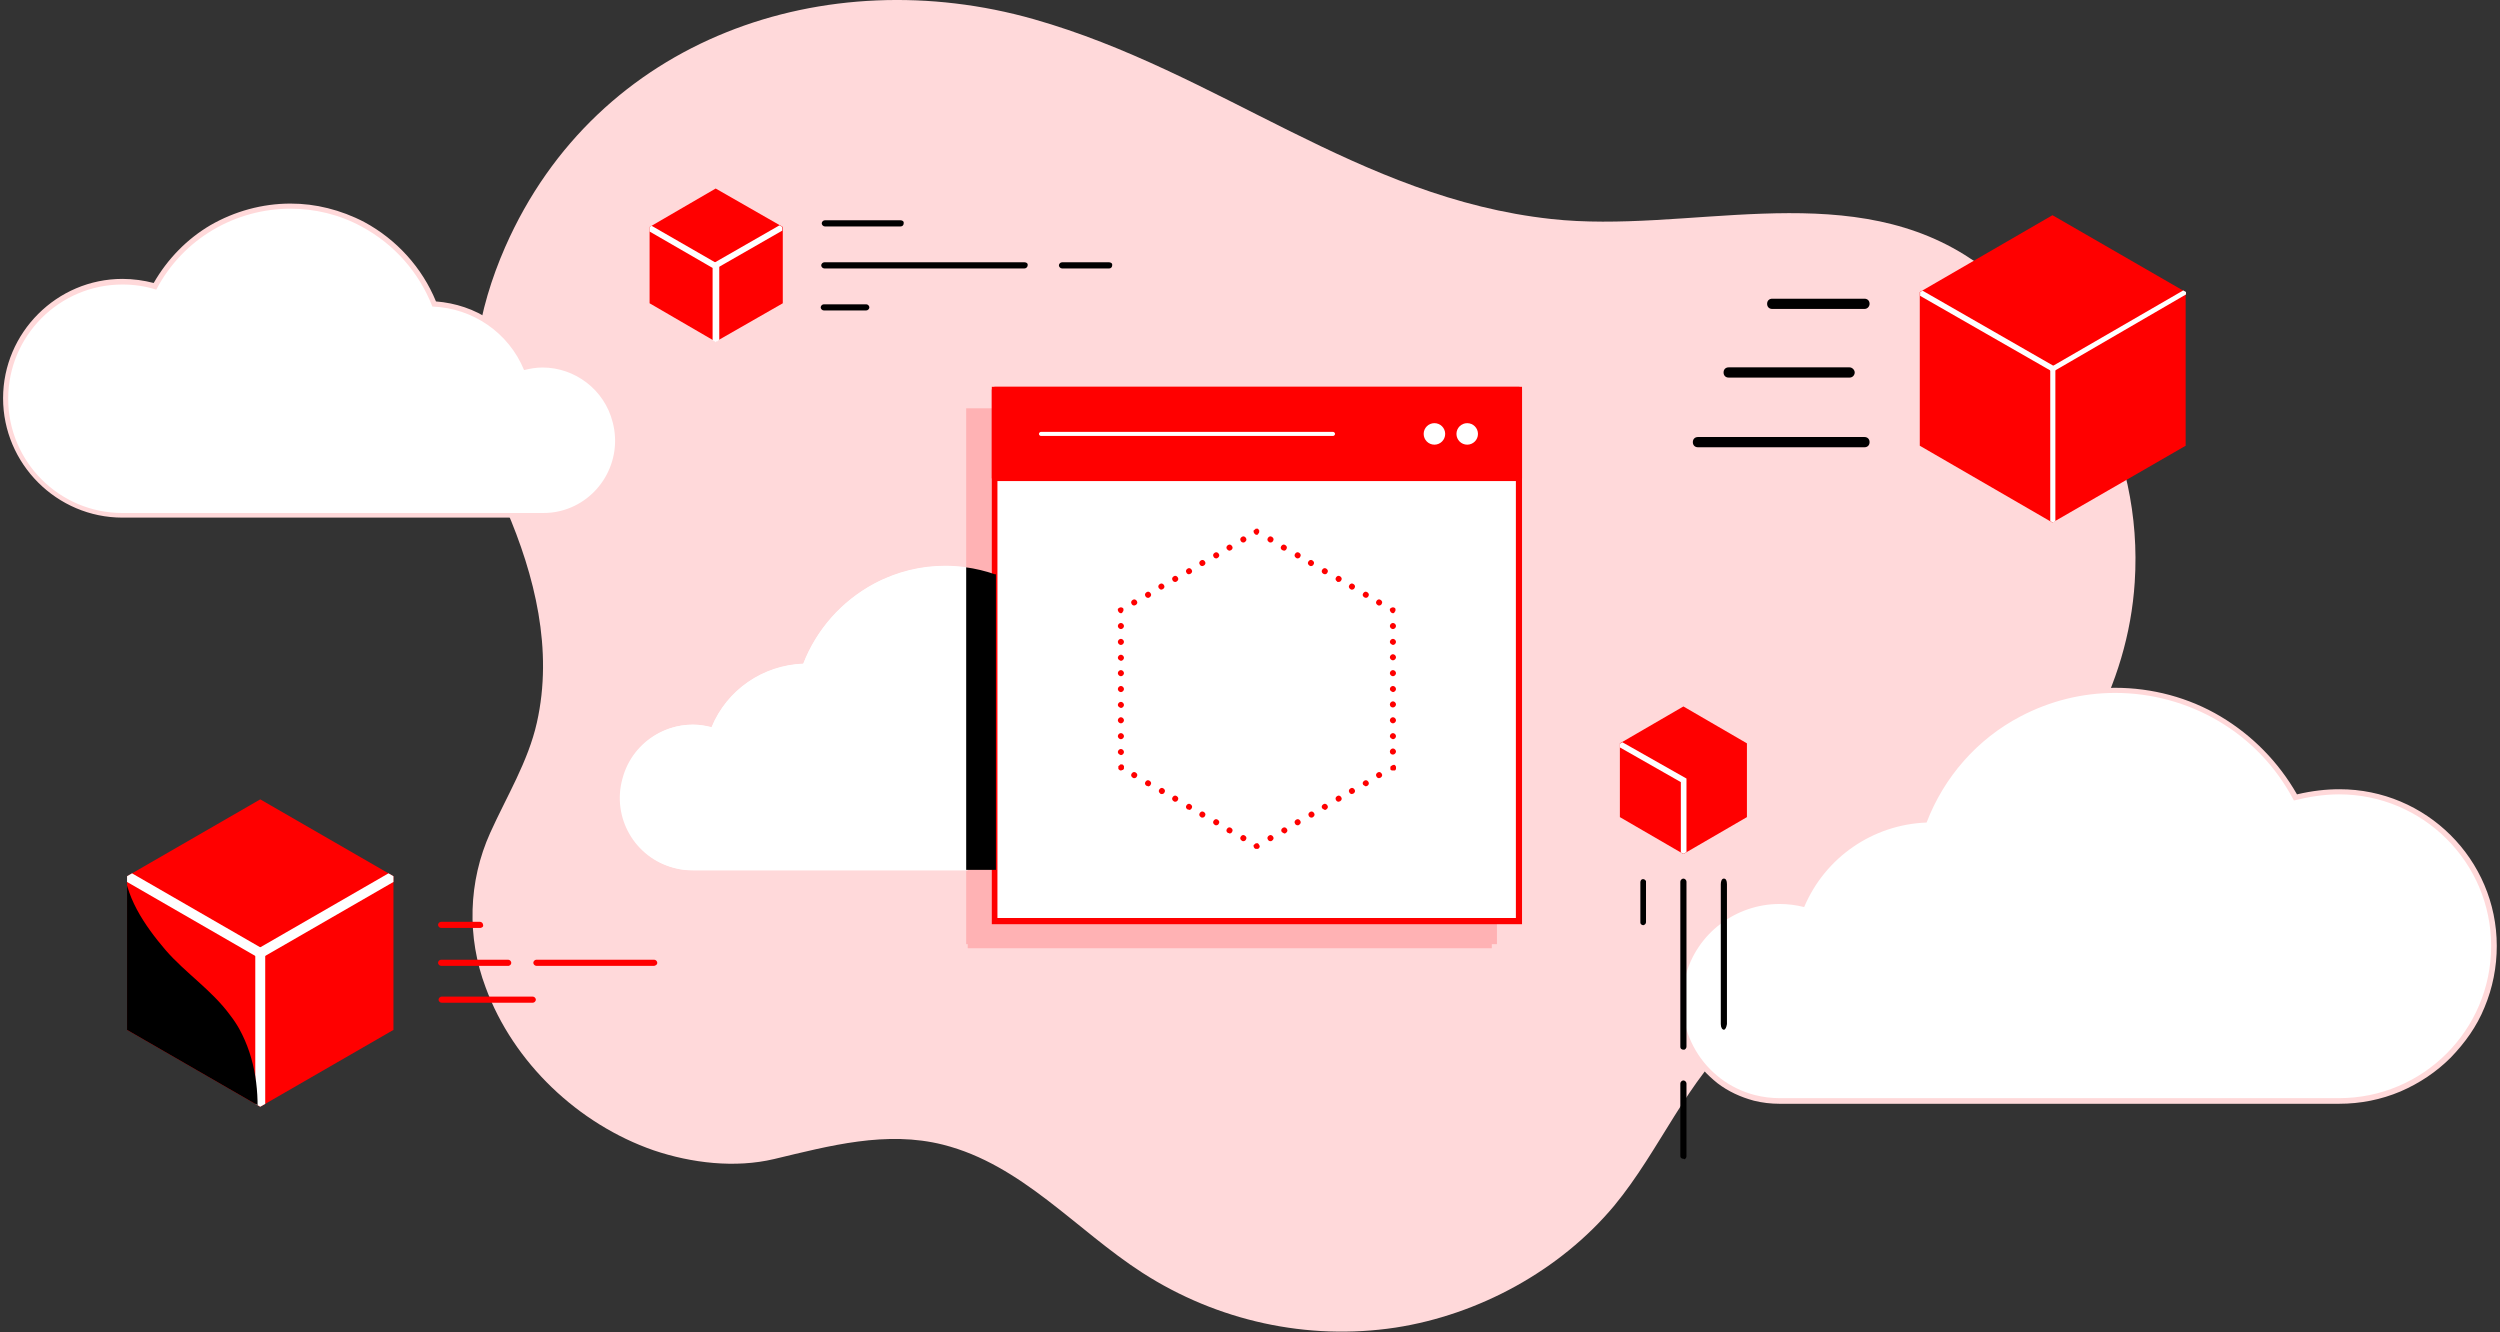 <?xml version="1.0" encoding="utf-8"?>
<!-- Generator: Adobe Illustrator 24.0.0, SVG Export Plug-In . SVG Version: 6.00 Build 0)  -->
<svg version="1.1" id="Layer_1" xmlns="http://www.w3.org/2000/svg" xmlns:xlink="http://www.w3.org/1999/xlink" x="0px" y="0px"
	 width="488px" height="260px" viewBox="0 0 488 260" style="enable-background:new 0 0 488 260;" xml:space="preserve">
<rect x="0" y="0" width="488" height="260" fill="#333333" stroke="none"/>
<style type="text/css">
	.st0{fill:#FFD9DA;}
	.st1{fill:#FF0000;}
	.st2{clip-path:url(#SVGID_2_);}
	.st3{fill:#FFFFFF;}
	.st4{clip-path:url(#SVGID_4_);}
	.st5{clip-path:url(#SVGID_6_);}
	.st6{fill:none;stroke:#FFFFFF;stroke-width:1.94;stroke-linecap:round;stroke-linejoin:round;}
	.st7{clip-path:url(#SVGID_8_);}
	.st8{clip-path:url(#SVGID_10_);}
	.st9{clip-path:url(#SVGID_12_);}
	.st10{clip-path:url(#SVGID_14_);}
	.st11{fill:#FFB2B4;}
	.st12{clip-path:url(#SVGID_16_);}
</style>
<g id="Forrester_FC_art" transform="translate(713.7 802.448)">
	<path id="Path_41" class="st0" d="M-619.4-715c-3.7-13.2-1-27.1,4.3-39.2c18-41,62.7-56,103.2-44.5c36.2,10.3,63.3,34.9,101,39
		c26.3,2.9,56.6-8,80.7,7c21.9,13.7,34.9,38,33.2,63.9c-1.3,20.3-11.9,38.8-27.3,51.9c-15.5,13.3-34.1,22.2-49.5,35.8
		c-10.7,9.5-15.8,23.1-24.8,34c-10.6,12.7-26.5,21.3-42.7,23.8c-17.2,2.6-34.8-1.3-49.4-10.7c-12.9-8.3-23.5-21.1-38.9-25
		c-11.1-2.8-22.1,0.2-33,2.8c-7.6,1.8-16.1,0.8-23.5-1.7c-14.7-5.1-27.4-17.1-32.8-31.8c-3.7-9.8-3.4-20.7,0.9-30.2
		c3.2-7.1,7.4-13.9,9.1-21.5c3.2-14.2-0.4-28.7-6-41.7C-616.7-707.6-618.2-710.9-619.4-715z"/>
	<g id="Group_46" transform="translate(126.3 37.552)">
		<path id="Path_42" d="M-670.9-779.4h-8.3c-0.3,0-0.6-0.3-0.6-0.6s0.3-0.6,0.6-0.6l0,0h8.3c0.3,0,0.6,0.3,0.6,0.6
			C-670.3-779.7-670.6-779.4-670.9-779.4z"/>
		<path id="Path_43" d="M-664.2-795.8H-679c-0.3,0-0.6-0.3-0.6-0.6s0.3-0.6,0.6-0.6h14.8c0.3,0,0.6,0.2,0.6,0.4c0,0,0,0.1,0,0.2
			C-663.6-796-663.9-795.8-664.2-795.8L-664.2-795.8z"/>
		<path id="Path_44" d="M-640-787.6h-39.1c-0.3,0-0.6-0.3-0.6-0.6s0.3-0.6,0.6-0.6h39.1c0.3,0,0.6,0.2,0.6,0.4c0,0,0,0.1,0,0.2
			C-639.4-787.9-639.7-787.6-640-787.6L-640-787.6z"/>
		<path id="Path_45" d="M-623.5-787.6h-9.2c-0.3,0-0.6-0.3-0.6-0.6s0.3-0.6,0.6-0.6h9.2c0.3,0,0.6,0.2,0.6,0.4c0,0,0,0.1,0,0.2
			C-622.9-787.9-623.1-787.6-623.5-787.6L-623.5-787.6z"/>
		<path id="Path_46" class="st1" d="M-713.2-795.7v14.9l12.9,7.5l13.1-7.5v-14.9l-13.1-7.5L-713.2-795.7z"/>
		<g id="Group_45">
			<g id="Group_41">
				<g id="Group_40">
					<g>
						<g>
							<defs>
								<polygon id="SVGID_1_" points="-713.2,-795.7 -713.2,-780.7 -700.3,-773.2 -687.3,-780.7 -687.3,-795.7 -700.3,-803.1 
																	"/>
							</defs>
							<clipPath id="SVGID_2_">
								<use xlink:href="#SVGID_1_"  style="overflow:visible;"/>
							</clipPath>
							<g id="Group_39" class="st2">
								<path id="Path_47" class="st3" d="M-700.3-787.6c-0.2,0-0.4-0.1-0.5-0.3c-0.2-0.2-0.1-0.6,0.1-0.7c0,0,0.1,0,0.1-0.1
									l13.6-7.8c0.3-0.2,0.6-0.1,0.8,0.2s0.1,0.6-0.2,0.8l0,0l-13.6,7.8C-700.1-787.6-700.1-787.6-700.3-787.6z"/>
							</g>
						</g>
					</g>
				</g>
			</g>
			<g id="Group_44">
				<g id="Group_43">
					<g>
						<g>
							<defs>
								<polygon id="SVGID_3_" points="-713.2,-795.7 -713.2,-780.7 -700.3,-773.2 -687.3,-780.7 -687.3,-795.7 -700.3,-803.1 
																	"/>
							</defs>
							<clipPath id="SVGID_4_">
								<use xlink:href="#SVGID_3_"  style="overflow:visible;"/>
							</clipPath>
							<g id="Group_42" class="st4">
								<path id="Path_49" class="st3" d="M-700.3-770.5c-0.3,0-0.6-0.2-0.6-0.4c0,0,0-0.1,0-0.2v-16.6l-13.5-7.8
									c-0.3-0.2-0.4-0.5-0.2-0.8s0.5-0.4,0.8-0.2l13.9,8c0.2,0.1,0.3,0.3,0.3,0.5v17C-699.7-770.7-700-770.5-700.3-770.5z"/>
							</g>
						</g>
					</g>
				</g>
			</g>
		</g>
	</g>
	<g id="Path_51" transform="translate(-8.729 0.51)">
		<path class="st3" d="M-248.2-588.1h-109.2c-1.6,0-3.3-0.2-4.9-0.6c-2.5-0.7-4.9-1.8-6.9-3.4c-2-1.5-3.7-3.4-4.9-5.6
			c-2.6-4.5-3.4-9.7-2.1-14.8c2.2-8.6,10-14.6,18.8-14.6c1.5,0,3,0.2,4.5,0.5c2.1-4.7,5.4-8.7,9.6-11.6c4.2-2.9,9.2-4.6,14.3-4.8
			c1.7-4.4,4.2-8.4,7.3-11.9c3.2-3.6,6.9-6.6,11.2-8.8c2.9-1.6,6-2.7,9.2-3.5c3.1-0.8,6.3-1.1,9.5-1.1c7.2,0,14.2,1.9,20.4,5.6
			c6.2,3.7,11.4,9,14.9,15.4c3.1-0.8,5.9-1.1,8.5-1.1c16.7,0,30.2,13.5,30.2,30.1c0,4.1-0.8,8-2.4,11.8c-1.5,3.6-3.7,6.8-6.5,9.6
			s-6,5-9.6,6.5C-240.2-588.8-244.2-588.1-248.2-588.1z"/>
		<path class="st0" d="M-292.1-667.7c-6.3,0-12.6,1.5-18.5,4.6c-8.4,4.4-14.9,11.8-18.3,20.7c-10.5,0.4-19.8,6.8-23.9,16.5
			c-1.6-0.4-3.2-0.6-4.8-0.6c-8.5,0-16.2,5.7-18.4,14.2c-2.6,10.2,3.5,20.5,13.6,23.1c1.6,0.4,3.2,0.6,4.8,0.6h109.2
			c16.4,0,29.7-13.3,29.7-29.7c0-16.3-13.3-29.6-29.7-29.6c-3,0-6,0.5-8.8,1.2C-264.2-660.1-277.9-667.7-292.1-667.7 M-292.1-668.7
			c7.2,0,14.4,1.9,20.6,5.6c6.2,3.7,11.3,8.9,14.9,15.2c3-0.7,5.7-1,8.3-1c16.9,0,30.7,13.7,30.7,30.6c0,4.1-0.8,8.2-2.4,12
			c-1.5,3.7-3.8,6.9-6.6,9.8c-2.8,2.8-6.1,5-9.8,6.6c-3.8,1.6-7.8,2.4-12,2.4h-109.2c-1.7,0-3.4-0.2-5-0.6l0,0l0,0
			c-2.6-0.7-5-1.8-7.1-3.4c-2-1.6-3.8-3.5-5.1-5.7c-1.3-2.2-2.2-4.7-2.6-7.2c-0.4-2.6-0.3-5.3,0.4-7.9c2.3-8.8,10.2-15,19.3-15
			c1.4,0,2.8,0.1,4.2,0.4c2.1-4.6,5.4-8.5,9.6-11.4s9.1-4.6,14.2-4.9c1.7-4.3,4.2-8.3,7.2-11.7c3.2-3.7,7-6.6,11.3-8.9
			c3-1.6,6.1-2.8,9.3-3.6C-298.5-668.3-295.3-668.7-292.1-668.7z"/>
	</g>
	<g id="Path_79" transform="translate(120.001 60.191)">
		<path class="st3" d="M-616.4-692.3h-82c-1.4,0-2.5-0.1-3.6-0.4c-1.9-0.5-3.7-1.3-5.3-2.5c-1.5-1.1-2.8-2.6-3.7-4.2
			c-1-1.7-1.6-3.4-1.9-5.3c-0.3-2-0.2-3.9,0.3-5.9c0.4-1.6,1.1-3.1,2-4.5c0.9-1.3,2-2.5,3.3-3.5c2.6-2,5.7-3,8.9-3
			c1.1,0,2.2,0.1,3.3,0.4c1.5-3.5,4-6.5,7.1-8.7c3.2-2.2,6.9-3.4,10.7-3.6c2.7-6.6,7.6-12.1,13.9-15.6c2.2-1.2,4.5-2.1,6.9-2.7
			c2.3-0.6,4.7-0.9,7.2-0.9c5.4,0,10.7,1.4,15.4,4.2s8.5,6.7,11.1,11.5c2-0.6,4.1-0.9,6.4-0.9c12.6,0,22.8,10.2,22.8,22.8
			C-593.6-702.5-603.8-692.3-616.4-692.3z"/>
		<path class="st0" d="M-649.2-752.2c-4.7,0-9.4,1.1-13.9,3.5c-6.3,3.4-11.2,8.9-13.8,15.6c-7.9,0.3-14.9,5.1-17.9,12.4
			c-1.2-0.3-2.4-0.5-3.6-0.5c-6.3,0-12.1,4.3-13.7,10.7c-2,7.6,2.6,15.4,10.2,17.3c1.2,0.3,2.3,0.4,3.5,0.4h82
			c12.3,0,22.3-10,22.3-22.3s-10-22.3-22.3-22.3c-2.2,0-4.4,0.3-6.6,1C-628.3-746.4-638.6-752.2-649.2-752.2 M-649.2-753.2
			c5.5,0,10.9,1.5,15.6,4.3c4.6,2.7,8.5,6.6,11.1,11.3c2-0.5,4-0.8,6.1-0.8c12.8,0,23.3,10.5,23.3,23.3s-10.5,23.3-23.3,23.3h-82
			c-1.4,0-2.6-0.1-3.7-0.4c-2-0.5-3.8-1.4-5.4-2.6c-1.6-1.2-2.9-2.7-3.9-4.4s-1.7-3.6-2-5.5c-0.3-2-0.2-4.1,0.3-6
			c0.4-1.7,1.1-3.2,2.1-4.7c0.9-1.4,2.1-2.6,3.4-3.6c2.6-2,5.9-3.1,9.2-3.1c1,0,2,0.1,3,0.3c1.6-3.4,4-6.3,7.1-8.5
			c3.2-2.2,6.8-3.5,10.7-3.7c2.7-6.6,7.7-12.1,14-15.5c2.2-1.2,4.6-2.1,7.1-2.7C-654.1-752.9-651.7-753.2-649.2-753.2z"/>
	</g>
	<g id="Group_58" transform="translate(23.901 157.088)">
		<path id="Path_53" class="st1" d="M-609.9-771h-23c-0.3,0-0.6-0.3-0.6-0.6s0.3-0.6,0.6-0.6h23c0.3,0,0.6,0.3,0.6,0.6
			C-609.3-771.3-609.5-771.1-609.9-771L-609.9-771z"/>
		<path id="Path_54" class="st1" d="M-638.3-771h-13.2c-0.3,0-0.6-0.3-0.6-0.6s0.3-0.6,0.6-0.6h13.1c0.3,0,0.6,0.3,0.6,0.6
			C-637.8-771.3-638-771.1-638.3-771z"/>
		<path id="Path_55" class="st1" d="M-643.8-778.4h-7.7c-0.3,0-0.6-0.3-0.6-0.6s0.3-0.6,0.6-0.6h7.6c0.3,0,0.6,0.3,0.6,0.6
			C-643.2-778.7-643.4-778.5-643.8-778.4C-643.7-778.4-643.8-778.4-643.8-778.4z"/>
		<path id="Path_56" class="st1" d="M-633.6-763.8h-17.8c-0.3,0-0.6-0.3-0.6-0.6s0.3-0.6,0.6-0.6h17.8c0.3,0,0.6,0.3,0.6,0.6
			S-633.3-763.8-633.6-763.8L-633.6-763.8z"/>
		<path id="Path_57" class="st1" d="M-660.8-788.5v30l-26,15l-26-15v-30l26-15L-660.8-788.5z"/>
		<g id="Group_52">
			<g id="Group_51">
				<g id="Group_50">
					<g id="Group_49">
						<g>
							<g>
								<defs>
									<polygon id="SVGID_5_" points="-660.8,-788.5 -660.8,-758.5 -686.8,-743.5 -712.8,-758.5 -712.8,-788.5 -686.8,-803.5 
																			"/>
								</defs>
								<clipPath id="SVGID_6_">
									<use xlink:href="#SVGID_5_"  style="overflow:visible;"/>
								</clipPath>
								<g id="Group_48" class="st5">
									<line id="Line_4" class="st6" x1="-712.8" y1="-788.5" x2="-686.8" y2="-773.5"/>
									<line id="Line_5" class="st6" x1="-686.8" y1="-773.5" x2="-686.8" y2="-738.7"/>
									<line id="Line_6" class="st6" x1="-660.8" y1="-788.5" x2="-686.8" y2="-773.5"/>
								</g>
							</g>
						</g>
					</g>
				</g>
			</g>
		</g>
		<g id="Group_57">
			<g id="Group_56">
				<g id="Group_55">
					<g id="Group_54">
						<g>
							<g>
								<defs>
									<polygon id="SVGID_7_" points="-660.8,-788.5 -660.8,-758.5 -686.8,-743.5 -712.8,-758.5 -712.8,-788.5 -686.8,-803.5 
																			"/>
								</defs>
								<clipPath id="SVGID_8_">
									<use xlink:href="#SVGID_7_"  style="overflow:visible;"/>
								</clipPath>
								<g id="Group_53" class="st7">
									<path id="Path_59" d="M-707.8-812c-1.6,1.7-2.2,5-2.9,7.1c-1.5,4.4-2.5,9-2.7,13.7c-0.1,6.4,4.1,12.4,8.1,17.1
										c3.9,4.5,9,7.8,12.6,12.7c0.7,0.9,1.3,1.8,1.8,2.7c3.2,5.8,4,12.5,3.4,19c0,0.3-0.1,2.2-0.6,2.3l-35.2,1.2l-2.7-75.2
										C-726-811.3-707.2-812.7-707.8-812z"/>
								</g>
							</g>
						</g>
					</g>
				</g>
			</g>
		</g>
	</g>
	<g id="Path_61" transform="translate(0.001 -9.809)">
		<path class="st3" d="M-607.8-692h-82c-12.6,0-22.8-10.2-22.8-22.8s10.2-22.8,22.8-22.8c2.2,0,4.3,0.3,6.4,0.9
			c2.6-4.8,6.5-8.7,11.1-11.5c4.7-2.7,10-4.2,15.4-4.2c2.4,0,4.8,0.3,7.2,0.9c2.4,0.6,4.7,1.5,6.9,2.7c6.3,3.4,11.3,8.9,13.9,15.6
			c3.9,0.2,7.6,1.5,10.7,3.6c3.1,2.2,5.6,5.2,7.1,8.7c1.1-0.3,2.2-0.4,3.3-0.4c3.2,0,6.4,1.1,8.9,3c1.3,1,2.4,2.2,3.3,3.5
			c0.9,1.4,1.6,2.9,2,4.5c0.5,1.9,0.6,3.9,0.3,5.9c-0.3,1.9-0.9,3.7-1.9,5.3s-2.2,3.1-3.7,4.2c-1.6,1.2-3.3,2-5.3,2.5
			C-605.3-692.2-606.5-692-607.8-692z"/>
		<path class="st0" d="M-657-751.9c-10.6,0-20.9,5.7-26.2,15.8c-2.2-0.7-4.4-1-6.6-1c-12.3,0-22.3,10-22.3,22.3s10,22.3,22.3,22.3
			h82c1.2,0,2.3-0.1,3.5-0.4c7.6-1.9,12.2-9.7,10.2-17.3c-1.6-6.4-7.4-10.7-13.7-10.7c-1.2,0-2.4,0.2-3.6,0.5
			c-3-7.3-10-12.1-17.9-12.4c-2.6-6.7-7.5-12.2-13.8-15.6C-647.5-750.8-652.3-751.9-657-751.9 M-657-752.9L-657-752.9
			c2.5,0,4.9,0.3,7.3,0.9c2.4,0.6,4.8,1.5,7.1,2.7c6.3,3.4,11.3,8.9,14,15.5c3.8,0.3,7.5,1.5,10.7,3.7c3.1,2.1,5.6,5.1,7.1,8.5
			c1-0.2,2-0.3,3-0.3c3.3,0,6.6,1.1,9.2,3.1c1.3,1,2.5,2.2,3.4,3.6c0.9,1.4,1.6,3,2.1,4.7c0.5,2,0.6,4,0.3,6s-0.9,3.8-2,5.5
			c-1,1.7-2.3,3.2-3.9,4.4c-1.6,1.2-3.4,2.1-5.4,2.6c-1.2,0.3-2.3,0.4-3.7,0.4h-82c-12.8,0-23.3-10.5-23.3-23.3s10.5-23.3,23.3-23.3
			c2.1,0,4.2,0.3,6.1,0.8c2.7-4.7,6.5-8.6,11.1-11.3C-667.9-751.4-662.5-752.9-657-752.9z"/>
	</g>
	<g id="Group_67" transform="translate(330.641 42.658)">
		<path id="Path_63" d="M-680.4-784.8h-18c-0.6,0-1-0.4-1-1s0.4-1,1-1h18c0.6,0,1,0.4,1,1C-679.4-785.3-679.8-784.8-680.4-784.8
			L-680.4-784.8z"/>
		<path id="Path_64" d="M-680.4-757.8h-32.5c-0.6,0-1-0.4-1-1s0.4-1,1-1h32.5c0.6,0,1,0.4,1,1S-679.8-757.8-680.4-757.8
			L-680.4-757.8z"/>
		<path id="Path_65" d="M-683.3-771.4h-23.6c-0.6,0-1-0.4-1-1s0.4-1,1-1h23.6c0.5,0,1,0.5,1,1S-682.7-771.4-683.3-771.4z"/>
		<path id="Path_66" class="st1" d="M-669.6-788.1v30l25.9,15l26-15v-30l-26-15L-669.6-788.1z"/>
		<g id="Group_66" transform="translate(44.467)">
			<g id="Group_62">
				<g id="Group_61">
					<g>
						<g>
							<defs>
								<polygon id="SVGID_9_" points="-714,-788.1 -714,-758.1 -688.1,-743.1 -662.1,-758.1 -662.1,-788.1 -688.1,-803.1 								
									"/>
							</defs>
							<clipPath id="SVGID_10_">
								<use xlink:href="#SVGID_9_"  style="overflow:visible;"/>
							</clipPath>
							<g id="Group_60" class="st8">
								<path id="Path_67" class="st3" d="M-688.1-772.6c-0.2,0-0.4-0.1-0.5-0.2c-0.1-0.3,0-0.5,0.2-0.7l28.5-16.5
									c0.2-0.2,0.6-0.1,0.7,0.1c0.2,0.2,0.1,0.6-0.1,0.7h-0.1l-28.4,16.5h-0.3V-772.6z"/>
							</g>
						</g>
					</g>
				</g>
			</g>
			<g id="Group_65">
				<g id="Group_64">
					<g>
						<g>
							<defs>
								<polygon id="SVGID_11_" points="-714,-788.1 -714,-758.1 -688.1,-743.1 -662.1,-758.1 -662.1,-788.1 -688.1,-803.1 								
									"/>
							</defs>
							<clipPath id="SVGID_12_">
								<use xlink:href="#SVGID_11_"  style="overflow:visible;"/>
							</clipPath>
							<g id="Group_63" class="st9">
								<path id="Path_69" class="st3" d="M-688.1-741.1L-688.1-741.1c-0.3,0-0.5-0.2-0.5-0.4c0,0,0,0,0-0.1v-31.2l-26.7-15.3
									c-0.3-0.1-0.4-0.4-0.3-0.7s0.4-0.4,0.7-0.3h0.1l27,15.5c0.1,0.1,0.2,0.3,0.2,0.5v31.5C-687.7-741.3-687.9-741.1-688.1-741.1
									z"/>
							</g>
						</g>
					</g>
				</g>
			</g>
		</g>
	</g>
	<g id="Group_75" transform="translate(316.3 137.552)">
		<path id="Path_71" d="M-709.2-759.4c-0.3,0-0.6-0.2-0.6-0.5l0,0v-7.9c0-0.3,0.2-0.6,0.5-0.6l0,0c0.3,0,0.5,0.2,0.6,0.4v0.1v7.9
			C-708.7-759.7-708.9-759.5-709.2-759.4C-709.1-759.4-709.2-759.4-709.2-759.4z"/>
		<path id="Path_72" d="M-693.5-739c-0.3,0-0.6-0.4-0.6-1.1v-27.3c0-0.6,0.2-1.1,0.6-1.1c0.4,0,0.6,0.4,0.6,1.1v27.3
			C-693-739.5-693.2-739-693.5-739z"/>
		<path id="Path_73" d="M-701.4-735.1c-0.3,0-0.6-0.2-0.6-0.5l0,0v-32.3c0-0.3,0.3-0.6,0.6-0.6s0.6,0.3,0.6,0.6l0,0v32.2
			c0,0.3-0.2,0.5-0.4,0.6C-701.3-735.1-701.3-735.1-701.4-735.1z"/>
		<path id="Path_74" d="M-701.4-713.8c-0.3,0-0.6-0.2-0.6-0.5l0,0v-14.2c0-0.3,0.3-0.6,0.6-0.6s0.6,0.3,0.6,0.6v14.2
			c0,0.3-0.2,0.5-0.4,0.6C-701.3-713.8-701.3-713.8-701.4-713.8z"/>
		<path id="Path_75" class="st1" d="M-713.8-794.9v14.4l12.4,7.2l12.4-7.2v-14.4l-12.4-7.2L-713.8-794.9z"/>
		<g id="Group_74" transform="translate(0 0)">
			<g id="Group_73" transform="translate(0 1.471)">
				<g id="Group_72">
					<g>
						<g>
							<defs>
								<polygon id="SVGID_13_" points="-713.8,-796.3 -713.8,-781.9 -701.4,-774.8 -688.9,-781.9 -688.9,-796.3 -701.4,-803.5 
																	"/>
							</defs>
							<clipPath id="SVGID_14_">
								<use xlink:href="#SVGID_13_"  style="overflow:visible;"/>
							</clipPath>
							<g id="Group_71" class="st10">
								<path id="Path_77" class="st3" d="M-700.8-772.7h-1.1v-16.1l-13-7.4l0.5-1l13.6,7.7V-772.7z"/>
							</g>
						</g>
					</g>
				</g>
			</g>
		</g>
	</g>
</g>
<rect id="Rectangle_5" x="188.6" y="79.7" class="st11" width="103.6" height="104.6"/>
<path id="Path_80" class="st3" d="M217.3,125.3c-2.2,0-4.5,0.3-6.6,1c-7.7-14.5-25.6-20-40.1-12.3l0,0c-6.3,3.4-11.2,8.9-13.8,15.6
	c-7.9,0.3-14.9,5.1-17.9,12.4c-7.6-2.1-15.4,2.4-17.4,10c-2.1,7.6,2.4,15.4,10,17.4c0.1,0,0.3,0.1,0.4,0.1c1.1,0.3,2.3,0.4,3.5,0.4
	h82c12.3,0,22.3-10,22.3-22.3S229.7,125.3,217.3,125.3L217.3,125.3z"/>
<g>
	<rect x="188.9" y="81.4" class="st11" width="102.3" height="103.7"/>
	<g id="Layer_2_1_">
		<rect x="194.2" y="76.1" class="st3" width="102.3" height="103.7"/>
		<path class="st1" d="M297.1,180.4H193.6V75.5h103.5V180.4z M194.7,179.2h101.2V76.7H194.7V179.2z"/>
		<path class="st1" d="M218.8,119.7c-0.2,0-0.3-0.1-0.4-0.2c-0.1-0.1-0.2-0.3-0.2-0.4V119v-0.1c0,0,0-0.1,0.1-0.1c0,0,0-0.1,0.1-0.1
			c0.2-0.2,0.6-0.2,0.8,0c0,0,0,0.1,0.1,0.1v0.1v0.1v0.1c0,0.2-0.1,0.3-0.2,0.4C219.1,119.7,218.9,119.7,218.8,119.7z"/>
		<path class="st1" d="M218.2,146.8c0-0.3,0.3-0.6,0.6-0.6l0,0c0.3,0,0.6,0.3,0.6,0.6l0,0c0,0.3-0.3,0.6-0.6,0.6l0,0
			C218.5,147.3,218.2,147.1,218.2,146.8z"/>
		<path class="st1" d="M218.2,143.7c0-0.3,0.3-0.6,0.6-0.6l0,0c0.3,0,0.6,0.3,0.6,0.6l0,0c0,0.3-0.3,0.6-0.6,0.6l0,0
			C218.5,144.3,218.2,144,218.2,143.7z"/>
		<path class="st1" d="M218.2,140.6c0-0.3,0.3-0.6,0.6-0.6l0,0c0.3,0,0.6,0.3,0.6,0.6l0,0c0,0.3-0.3,0.6-0.6,0.6l0,0
			C218.5,141.2,218.2,140.9,218.2,140.6z"/>
		<path class="st1" d="M218.2,137.6c0-0.3,0.3-0.6,0.6-0.6l0,0c0.3,0,0.6,0.3,0.6,0.6l0,0c0,0.3-0.3,0.6-0.6,0.6l0,0
			C218.5,138.1,218.2,137.9,218.2,137.6z"/>
		<path class="st1" d="M218.2,134.5c0-0.3,0.3-0.6,0.6-0.6l0,0c0.3,0,0.6,0.3,0.6,0.6l0,0c0,0.3-0.3,0.6-0.6,0.6l0,0
			C218.5,135.1,218.2,134.8,218.2,134.5z"/>
		<path class="st1" d="M218.2,131.4c0-0.3,0.3-0.6,0.6-0.6l0,0c0.3,0,0.6,0.3,0.6,0.6l0,0c0,0.3-0.3,0.6-0.6,0.6l0,0
			C218.5,132,218.2,131.7,218.2,131.4z"/>
		<path class="st1" d="M218.2,128.4c0-0.3,0.3-0.6,0.6-0.6l0,0c0.3,0,0.6,0.3,0.6,0.6l0,0c0,0.3-0.3,0.6-0.6,0.6l0,0
			C218.5,128.9,218.2,128.7,218.2,128.4z"/>
		<path class="st1" d="M218.2,125.3c0-0.3,0.3-0.6,0.6-0.6l0,0c0.3,0,0.6,0.3,0.6,0.6l0,0c0,0.3-0.3,0.6-0.6,0.6l0,0
			C218.5,125.9,218.2,125.6,218.2,125.3z"/>
		<path class="st1" d="M218.2,122.2c0-0.3,0.3-0.6,0.6-0.6l0,0c0.3,0,0.6,0.3,0.6,0.6l0,0c0,0.3-0.3,0.6-0.6,0.6l0,0
			C218.5,122.8,218.2,122.5,218.2,122.2z"/>
		<path class="st1" d="M218.8,150.4c-0.2,0-0.3-0.1-0.4-0.2c-0.1-0.1-0.1-0.1-0.1-0.2c0-0.1,0-0.1,0-0.2v-0.1v-0.1
			c0,0,0-0.1,0.1-0.1c0,0,0-0.1,0.1-0.1c0,0,0.1,0,0.1-0.1c0,0,0.1,0,0.1-0.1h0.1c0.2,0,0.4,0,0.5,0.2c0,0,0,0.1,0.1,0.1v0.1v0.1
			v0.1c0,0.1,0,0.2,0,0.2c0,0.1-0.1,0.1-0.1,0.2c-0.1,0.1-0.1,0.1-0.2,0.1C218.9,150.4,218.8,150.4,218.8,150.4z"/>
		<path class="st1" d="M242.4,164.1c-0.3-0.2-0.4-0.5-0.2-0.8l0,0c0.2-0.3,0.5-0.4,0.8-0.2l0,0c0.3,0.2,0.4,0.5,0.2,0.8l0,0
			c-0.1,0.2-0.3,0.3-0.5,0.3l0,0C242.6,164.2,242.5,164.2,242.4,164.1z"/>
		<path class="st1" d="M239.7,162.6c-0.3-0.2-0.4-0.5-0.2-0.8l0,0c0.2-0.3,0.5-0.4,0.8-0.2l0,0c0.3,0.2,0.4,0.5,0.2,0.8l0,0
			c-0.1,0.2-0.3,0.3-0.5,0.3l0,0C239.9,162.6,239.8,162.6,239.7,162.6z"/>
		<path class="st1" d="M237.1,161c-0.3-0.2-0.4-0.5-0.2-0.8l0,0c0.2-0.3,0.5-0.4,0.8-0.2l0,0c0.3,0.2,0.4,0.5,0.2,0.8l0,0
			c-0.1,0.2-0.3,0.3-0.5,0.3l0,0C237.3,161.1,237.2,161.1,237.1,161z"/>
		<path class="st1" d="M234.4,159.5c-0.3-0.2-0.4-0.5-0.2-0.8l0,0c0.2-0.3,0.5-0.4,0.8-0.2l0,0c0.3,0.2,0.4,0.5,0.2,0.8l0,0
			c-0.1,0.2-0.3,0.3-0.5,0.3l0,0C234.6,159.6,234.5,159.6,234.4,159.5z"/>
		<path class="st1" d="M231.8,158c-0.3-0.2-0.4-0.5-0.2-0.8l0,0c0.2-0.3,0.5-0.4,0.8-0.2l0,0c0.3,0.2,0.4,0.5,0.2,0.8l0,0
			c-0.1,0.2-0.3,0.3-0.5,0.3l0,0C232,158,231.9,158,231.8,158z"/>
		<path class="st1" d="M229.1,156.4c-0.3-0.2-0.4-0.5-0.2-0.8l0,0c0.2-0.3,0.5-0.4,0.8-0.2l0,0c0.3,0.2,0.4,0.5,0.2,0.8l0,0
			c-0.1,0.2-0.3,0.3-0.5,0.3l0,0C229.3,156.5,229.2,156.5,229.1,156.4z"/>
		<path class="st1" d="M226.5,154.9c-0.3-0.2-0.4-0.5-0.2-0.8l0,0c0.2-0.3,0.5-0.4,0.8-0.2l0,0c0.3,0.2,0.4,0.5,0.2,0.8l0,0
			c-0.1,0.2-0.3,0.3-0.5,0.3l0,0C226.6,155,226.5,155,226.5,154.9z"/>
		<path class="st1" d="M223.8,153.4c-0.3-0.2-0.4-0.5-0.2-0.8l0,0c0.2-0.3,0.5-0.4,0.8-0.2l0,0c0.3,0.2,0.4,0.5,0.2,0.8l0,0
			c-0.1,0.2-0.3,0.3-0.5,0.3l0,0C224,153.4,223.9,153.4,223.8,153.4z"/>
		<path class="st1" d="M221.1,151.8c-0.3-0.2-0.4-0.5-0.2-0.8l0,0c0.2-0.3,0.5-0.4,0.8-0.2l0,0c0.3,0.2,0.4,0.5,0.2,0.8l0,0
			c-0.1,0.2-0.3,0.3-0.5,0.3l0,0C221.3,151.9,221.2,151.9,221.1,151.8z"/>
		<path class="st1" d="M245.3,165.7c-0.1,0-0.1,0-0.2,0c-0.1,0-0.1-0.1-0.2-0.1c-0.1-0.1-0.2-0.3-0.2-0.4v-0.1V165
			c0,0,0-0.1,0.1-0.1c0,0,0-0.1,0.1-0.1c0,0,0.1,0,0.1-0.1c0,0,0.1,0,0.1-0.1h0.1c0.1,0,0.1,0,0.2,0h0.1c0,0,0.1,0,0.1,0.1
			c0,0,0.1,0,0.1,0.1c0.1,0.1,0.2,0.3,0.2,0.4c0,0.2-0.1,0.3-0.2,0.4c-0.1,0.1-0.1,0.1-0.2,0.1C245.5,165.7,245.4,165.7,245.3,165.7
			z"/>
		<path class="st1" d="M247.5,163.9c-0.2-0.3-0.1-0.6,0.2-0.8l0,0c0.3-0.2,0.6-0.1,0.8,0.2l0,0c0.2,0.3,0.1,0.6-0.2,0.8l0,0
			c-0.1,0.1-0.2,0.1-0.3,0.1l0,0C247.8,164.2,247.6,164.1,247.5,163.9z"/>
		<path class="st1" d="M250.2,162.4c-0.2-0.3-0.1-0.6,0.2-0.8l0,0c0.3-0.2,0.6-0.1,0.8,0.2l0,0c0.2,0.3,0.1,0.6-0.2,0.8l0,0
			c-0.1,0.1-0.2,0.1-0.3,0.1l0,0C250.5,162.6,250.3,162.5,250.2,162.4z"/>
		<path class="st1" d="M252.8,160.8c-0.2-0.3-0.1-0.6,0.2-0.8l0,0c0.3-0.2,0.6-0.1,0.8,0.2l0,0c0.2,0.3,0.1,0.6-0.2,0.8l0,0
			c-0.1,0.1-0.2,0.1-0.3,0.1l0,0C253.1,161.1,252.9,161,252.8,160.8z"/>
		<path class="st1" d="M255.5,159.3c-0.2-0.3-0.1-0.6,0.2-0.8l0,0c0.3-0.2,0.6-0.1,0.8,0.2l0,0c0.2,0.3,0.1,0.6-0.2,0.8l0,0
			c-0.1,0.1-0.2,0.1-0.3,0.1l0,0C255.8,159.6,255.6,159.5,255.5,159.3z"/>
		<path class="st1" d="M258.1,157.8c-0.2-0.3-0.1-0.6,0.2-0.8l0,0c0.3-0.2,0.6-0.1,0.8,0.2l0,0c0.2,0.3,0.1,0.6-0.2,0.8l0,0
			c-0.1,0.1-0.2,0.1-0.3,0.1l0,0C258.4,158,258.2,157.9,258.1,157.8z"/>
		<path class="st1" d="M260.8,156.2c-0.2-0.3-0.1-0.6,0.2-0.8l0,0c0.3-0.2,0.6-0.1,0.8,0.2l0,0c0.2,0.3,0.1,0.6-0.2,0.8l0,0
			c-0.1,0-0.2,0.1-0.3,0.1l0,0C261.1,156.5,260.9,156.4,260.8,156.2z"/>
		<path class="st1" d="M263.4,154.7c-0.2-0.3-0.1-0.6,0.2-0.8l0,0c0.3-0.2,0.6-0.1,0.8,0.2l0,0c0.2,0.3,0.1,0.6-0.2,0.8l0,0
			c-0.1,0-0.2,0.1-0.3,0.1l0,0C263.7,155,263.5,154.9,263.4,154.7z"/>
		<path class="st1" d="M266.1,153.2c-0.2-0.3-0.1-0.6,0.2-0.8l0,0c0.3-0.2,0.6-0.1,0.8,0.2l0,0c0.2,0.3,0.1,0.6-0.2,0.8l0,0
			c-0.1,0-0.2,0.1-0.3,0.1l0,0C266.4,153.4,266.2,153.3,266.1,153.2z"/>
		<path class="st1" d="M268.7,151.6c-0.2-0.3-0.1-0.6,0.2-0.8l0,0c0.3-0.2,0.6-0.1,0.8,0.2l0,0c0.2,0.3,0.1,0.6-0.2,0.8l0,0
			c-0.1,0-0.2,0.1-0.3,0.1l0,0C269,151.9,268.8,151.8,268.7,151.6z"/>
		<path class="st1" d="M271.9,150.4c-0.1,0-0.1,0-0.2,0s-0.1-0.1-0.2-0.1c-0.1-0.1-0.1-0.1-0.1-0.2c0-0.1,0-0.1,0-0.2v-0.1v-0.1
			c0,0,0-0.1,0.1-0.1c0,0,0-0.1,0.1-0.1c0.1-0.1,0.3-0.2,0.5-0.2h0.1c0,0,0.1,0,0.1,0.1c0,0,0.1,0,0.1,0.1c0,0,0,0.1,0.1,0.1v0.1
			v0.1v0.1c0,0.1,0,0.2,0,0.2c0,0.1-0.1,0.1-0.1,0.2c-0.1,0.1-0.1,0.1-0.2,0.1C272,150.4,271.9,150.4,271.9,150.4z"/>
		<path class="st1" d="M271.3,146.7c0-0.3,0.3-0.6,0.6-0.6l0,0c0.3,0,0.6,0.3,0.6,0.6l0,0c0,0.3-0.3,0.6-0.6,0.6l0,0
			C271.6,147.3,271.3,147.1,271.3,146.7z"/>
		<path class="st1" d="M271.3,143.7c0-0.3,0.3-0.6,0.6-0.6l0,0c0.3,0,0.6,0.3,0.6,0.6l0,0c0,0.3-0.3,0.6-0.6,0.6l0,0
			C271.6,144.2,271.3,144,271.3,143.7z"/>
		<path class="st1" d="M271.3,140.6c0-0.3,0.3-0.6,0.6-0.6l0,0c0.3,0,0.6,0.3,0.6,0.6l0,0c0,0.3-0.3,0.6-0.6,0.6l0,0
			C271.6,141.2,271.3,140.9,271.3,140.6z"/>
		<path class="st1" d="M271.3,137.5c0-0.3,0.3-0.6,0.6-0.6l0,0c0.3,0,0.6,0.3,0.6,0.6l0,0c0,0.3-0.3,0.6-0.6,0.6l0,0
			C271.6,138.1,271.3,137.9,271.3,137.5z"/>
		<path class="st1" d="M271.3,134.5c0-0.3,0.3-0.6,0.6-0.6l0,0c0.3,0,0.6,0.3,0.6,0.6l0,0c0,0.3-0.3,0.6-0.6,0.6l0,0
			C271.6,135,271.3,134.8,271.3,134.5z"/>
		<path class="st1" d="M271.3,131.4c0-0.3,0.3-0.6,0.6-0.6l0,0c0.3,0,0.6,0.3,0.6,0.6l0,0c0,0.3-0.3,0.6-0.6,0.6l0,0
			C271.6,132,271.3,131.7,271.3,131.4z"/>
		<path class="st1" d="M271.3,128.3c0-0.3,0.3-0.6,0.6-0.6l0,0c0.3,0,0.6,0.3,0.6,0.6l0,0c0,0.3-0.3,0.6-0.6,0.6l0,0
			C271.6,128.9,271.3,128.6,271.3,128.3z"/>
		<path class="st1" d="M271.3,125.3c0-0.3,0.3-0.6,0.6-0.6l0,0c0.3,0,0.6,0.3,0.6,0.6l0,0c0,0.3-0.3,0.6-0.6,0.6l0,0
			C271.6,125.8,271.3,125.6,271.3,125.3z"/>
		<path class="st1" d="M271.3,122.2c0-0.3,0.3-0.6,0.6-0.6l0,0c0.3,0,0.6,0.3,0.6,0.6l0,0c0,0.3-0.3,0.6-0.6,0.6l0,0
			C271.6,122.8,271.3,122.5,271.3,122.2z"/>
		<path class="st1" d="M271.9,119.7c-0.2,0-0.3-0.1-0.4-0.2s-0.2-0.3-0.2-0.4V119v-0.1c0,0,0-0.1,0.1-0.1c0,0,0-0.1,0.1-0.1
			c0.2-0.2,0.6-0.2,0.8,0c0,0,0,0.1,0.1,0.1v0.1v0.1v0.1c0,0.2-0.1,0.3-0.2,0.4C272.2,119.7,272,119.7,271.9,119.7z"/>
		<path class="st1" d="M268.9,118.1c-0.3-0.2-0.4-0.5-0.2-0.8l0,0c0.2-0.3,0.5-0.4,0.8-0.2l0,0c0.3,0.2,0.4,0.5,0.2,0.8l0,0
			c-0.1,0.2-0.3,0.3-0.5,0.3l0,0C269.1,118.2,269,118.2,268.9,118.1z"/>
		<path class="st1" d="M266.3,116.6c-0.3-0.2-0.4-0.5-0.2-0.8l0,0c0.2-0.3,0.5-0.4,0.8-0.2l0,0c0.3,0.2,0.4,0.5,0.2,0.8l0,0
			c-0.1,0.2-0.3,0.3-0.5,0.3l0,0C266.5,116.7,266.4,116.6,266.3,116.6z"/>
		<path class="st1" d="M263.6,115c-0.3-0.2-0.4-0.5-0.2-0.8l0,0c0.2-0.3,0.5-0.4,0.8-0.2l0,0c0.3,0.2,0.4,0.5,0.2,0.8l0,0
			c-0.1,0.2-0.3,0.3-0.5,0.3l0,0C263.8,115.1,263.7,115.1,263.6,115z"/>
		<path class="st1" d="M261,113.5c-0.3-0.2-0.4-0.5-0.2-0.8l0,0c0.2-0.3,0.5-0.4,0.8-0.2l0,0c0.3,0.2,0.4,0.5,0.2,0.8l0,0
			c-0.1,0.2-0.3,0.3-0.5,0.3l0,0C261.1,113.6,261,113.6,261,113.5z"/>
		<path class="st1" d="M258.3,112c-0.3-0.2-0.4-0.5-0.2-0.8l0,0c0.2-0.3,0.5-0.4,0.8-0.2l0,0c0.3,0.2,0.4,0.5,0.2,0.8l0,0
			c-0.1,0.2-0.3,0.3-0.5,0.3l0,0C258.5,112.1,258.4,112,258.3,112z"/>
		<path class="st1" d="M255.6,110.4c-0.3-0.2-0.4-0.5-0.2-0.8l0,0c0.2-0.3,0.5-0.4,0.8-0.2l0,0c0.3,0.2,0.4,0.5,0.2,0.8l0,0
			c-0.1,0.2-0.3,0.3-0.5,0.3l0,0C255.8,110.5,255.7,110.5,255.6,110.4z"/>
		<path class="st1" d="M253,108.9c-0.3-0.2-0.4-0.5-0.2-0.8l0,0c0.2-0.3,0.5-0.4,0.8-0.2l0,0c0.3,0.2,0.4,0.5,0.2,0.8l0,0
			c-0.1,0.2-0.3,0.3-0.5,0.3l0,0C253.2,109,253.1,109,253,108.9z"/>
		<path class="st1" d="M250.3,107.4c-0.3-0.2-0.4-0.5-0.2-0.8l0,0c0.2-0.3,0.5-0.4,0.8-0.2l0,0c0.3,0.2,0.4,0.5,0.2,0.8l0,0
			c-0.1,0.2-0.3,0.3-0.5,0.3l0,0C250.5,107.4,250.4,107.4,250.3,107.4z"/>
		<path class="st1" d="M247.7,105.8c-0.3-0.2-0.4-0.5-0.2-0.8l0,0c0.2-0.3,0.5-0.4,0.8-0.2l0,0c0.3,0.2,0.4,0.5,0.2,0.8l0,0
			c-0.1,0.2-0.3,0.3-0.5,0.3l0,0C247.9,105.9,247.8,105.9,247.7,105.8z"/>
		<path class="st1" d="M245.3,104.4c-0.2,0-0.3-0.1-0.4-0.2c-0.1-0.1-0.2-0.3-0.2-0.4v-0.1v-0.1c0,0,0-0.1,0.1-0.1
			c0,0,0-0.1,0.1-0.1c0,0,0.1,0,0.1-0.1c0,0,0.1,0,0.1-0.1h0.1c0.1,0,0.1,0,0.2,0h0.1c0,0,0.1,0,0.1,0.1c0,0,0.1,0,0.1,0.1
			s0,0.1,0.1,0.1v0.1v0.1v0.1c0,0.2-0.1,0.3-0.2,0.4C245.6,104.3,245.5,104.4,245.3,104.4z"/>
		<path class="st1" d="M220.9,117.9c-0.2-0.3-0.1-0.6,0.2-0.8l0,0c0.3-0.2,0.6-0.1,0.8,0.2l0,0c0.2,0.3,0.1,0.6-0.2,0.8l0,0
			c-0.1,0-0.2,0.1-0.3,0.1l0,0C221.2,118.2,221,118.1,220.9,117.9z"/>
		<path class="st1" d="M223.6,116.4c-0.2-0.3-0.1-0.6,0.2-0.8l0,0c0.3-0.2,0.6-0.1,0.8,0.2l0,0c0.2,0.3,0.1,0.6-0.2,0.8l0,0
			c-0.1,0.1-0.2,0.1-0.3,0.1l0,0C223.9,116.7,223.7,116.6,223.6,116.4z"/>
		<path class="st1" d="M226.2,114.8c-0.2-0.3-0.1-0.6,0.2-0.8l0,0c0.3-0.2,0.6-0.1,0.8,0.2l0,0c0.2,0.3,0.1,0.6-0.2,0.8l0,0
			c-0.1,0-0.2,0.1-0.3,0.1l0,0C226.5,115.1,226.4,115,226.2,114.8z"/>
		<path class="st1" d="M228.9,113.3c-0.2-0.3-0.1-0.6,0.2-0.8l0,0c0.3-0.2,0.6-0.1,0.8,0.2l0,0c0.2,0.3,0.1,0.6-0.2,0.8l0,0
			c-0.1,0.1-0.2,0.1-0.3,0.1l0,0C229.2,113.6,229,113.5,228.9,113.3z"/>
		<path class="st1" d="M231.6,111.8c-0.2-0.3-0.1-0.6,0.2-0.8l0,0c0.3-0.2,0.6-0.1,0.8,0.2l0,0c0.2,0.3,0.1,0.6-0.2,0.8l0,0
			c-0.1,0-0.2,0.1-0.3,0.1l0,0C231.9,112.1,231.7,112,231.6,111.8z"/>
		<path class="st1" d="M234.2,110.2c-0.2-0.3-0.1-0.6,0.2-0.8l0,0c0.3-0.2,0.6-0.1,0.8,0.2l0,0c0.2,0.3,0.1,0.6-0.2,0.8l0,0
			c-0.1,0-0.2,0.1-0.3,0.1l0,0C234.5,110.5,234.3,110.4,234.2,110.2z"/>
		<path class="st1" d="M236.9,108.7c-0.2-0.3-0.1-0.6,0.2-0.8l0,0c0.3-0.2,0.6-0.1,0.8,0.2l0,0c0.2,0.3,0.1,0.6-0.2,0.8l0,0
			c-0.1,0.1-0.2,0.1-0.3,0.1l0,0C237.2,109,237,108.9,236.9,108.7z"/>
		<path class="st1" d="M239.5,107.2c-0.2-0.3-0.1-0.6,0.2-0.8l0,0c0.3-0.2,0.6-0.1,0.8,0.2l0,0c0.2,0.3,0.1,0.6-0.2,0.8l0,0
			c-0.1,0-0.2,0.1-0.3,0.1l0,0C239.8,107.5,239.6,107.3,239.5,107.2z"/>
		<path class="st1" d="M242.2,105.6c-0.2-0.3-0.1-0.6,0.2-0.8l0,0c0.3-0.2,0.6-0.1,0.8,0.2l0,0c0.2,0.3,0.1,0.6-0.2,0.8l0,0
			c-0.1,0.1-0.2,0.1-0.3,0.1l0,0C242.5,105.9,242.3,105.8,242.2,105.6z"/>
		<path class="st1" d="M296.5,93.9H194.2c-0.3,0-0.6-0.3-0.6-0.6V76.1c0-0.3,0.3-0.6,0.6-0.6h102.3c0.3,0,0.6,0.3,0.6,0.6v17.3
			C297.1,93.7,296.8,93.9,296.5,93.9z"/>
		<path class="st3" d="M260.2,85.1h-57c-0.2,0-0.4-0.2-0.4-0.4c0-0.2,0.2-0.4,0.4-0.4h57c0.2,0,0.4,0.2,0.4,0.4
			S260.4,85.1,260.2,85.1z"/>
		<circle class="st3" cx="280" cy="84.7" r="2.1"/>
		<circle class="st3" cx="286.4" cy="84.7" r="2.1"/>
	</g>
</g>
<g>
	<g>
		<defs>
			<path id="SVGID_15_" d="M194.2,112.1c-7.5-2.6-16-2.2-23.5,1.8l0,0c-6.3,3.4-11.2,8.9-13.8,15.6c-7.9,0.3-14.9,5.1-17.9,12.4
				c-7.6-2.1-15.4,2.4-17.4,10c-2.1,7.6,2.4,15.4,10,17.4c0.1,0,0.3,0.1,0.4,0.1c1.1,0.3,2.3,0.4,3.5,0.4h58.9v-57.7H194.2z"/>
		</defs>
		<clipPath id="SVGID_16_">
			<use xlink:href="#SVGID_15_"  style="overflow:visible;"/>
		</clipPath>
		<rect id="Rectangle_6" x="188.6" y="79.7" class="st12" width="103.6" height="104.6"/>
	</g>
</g>
</svg>
